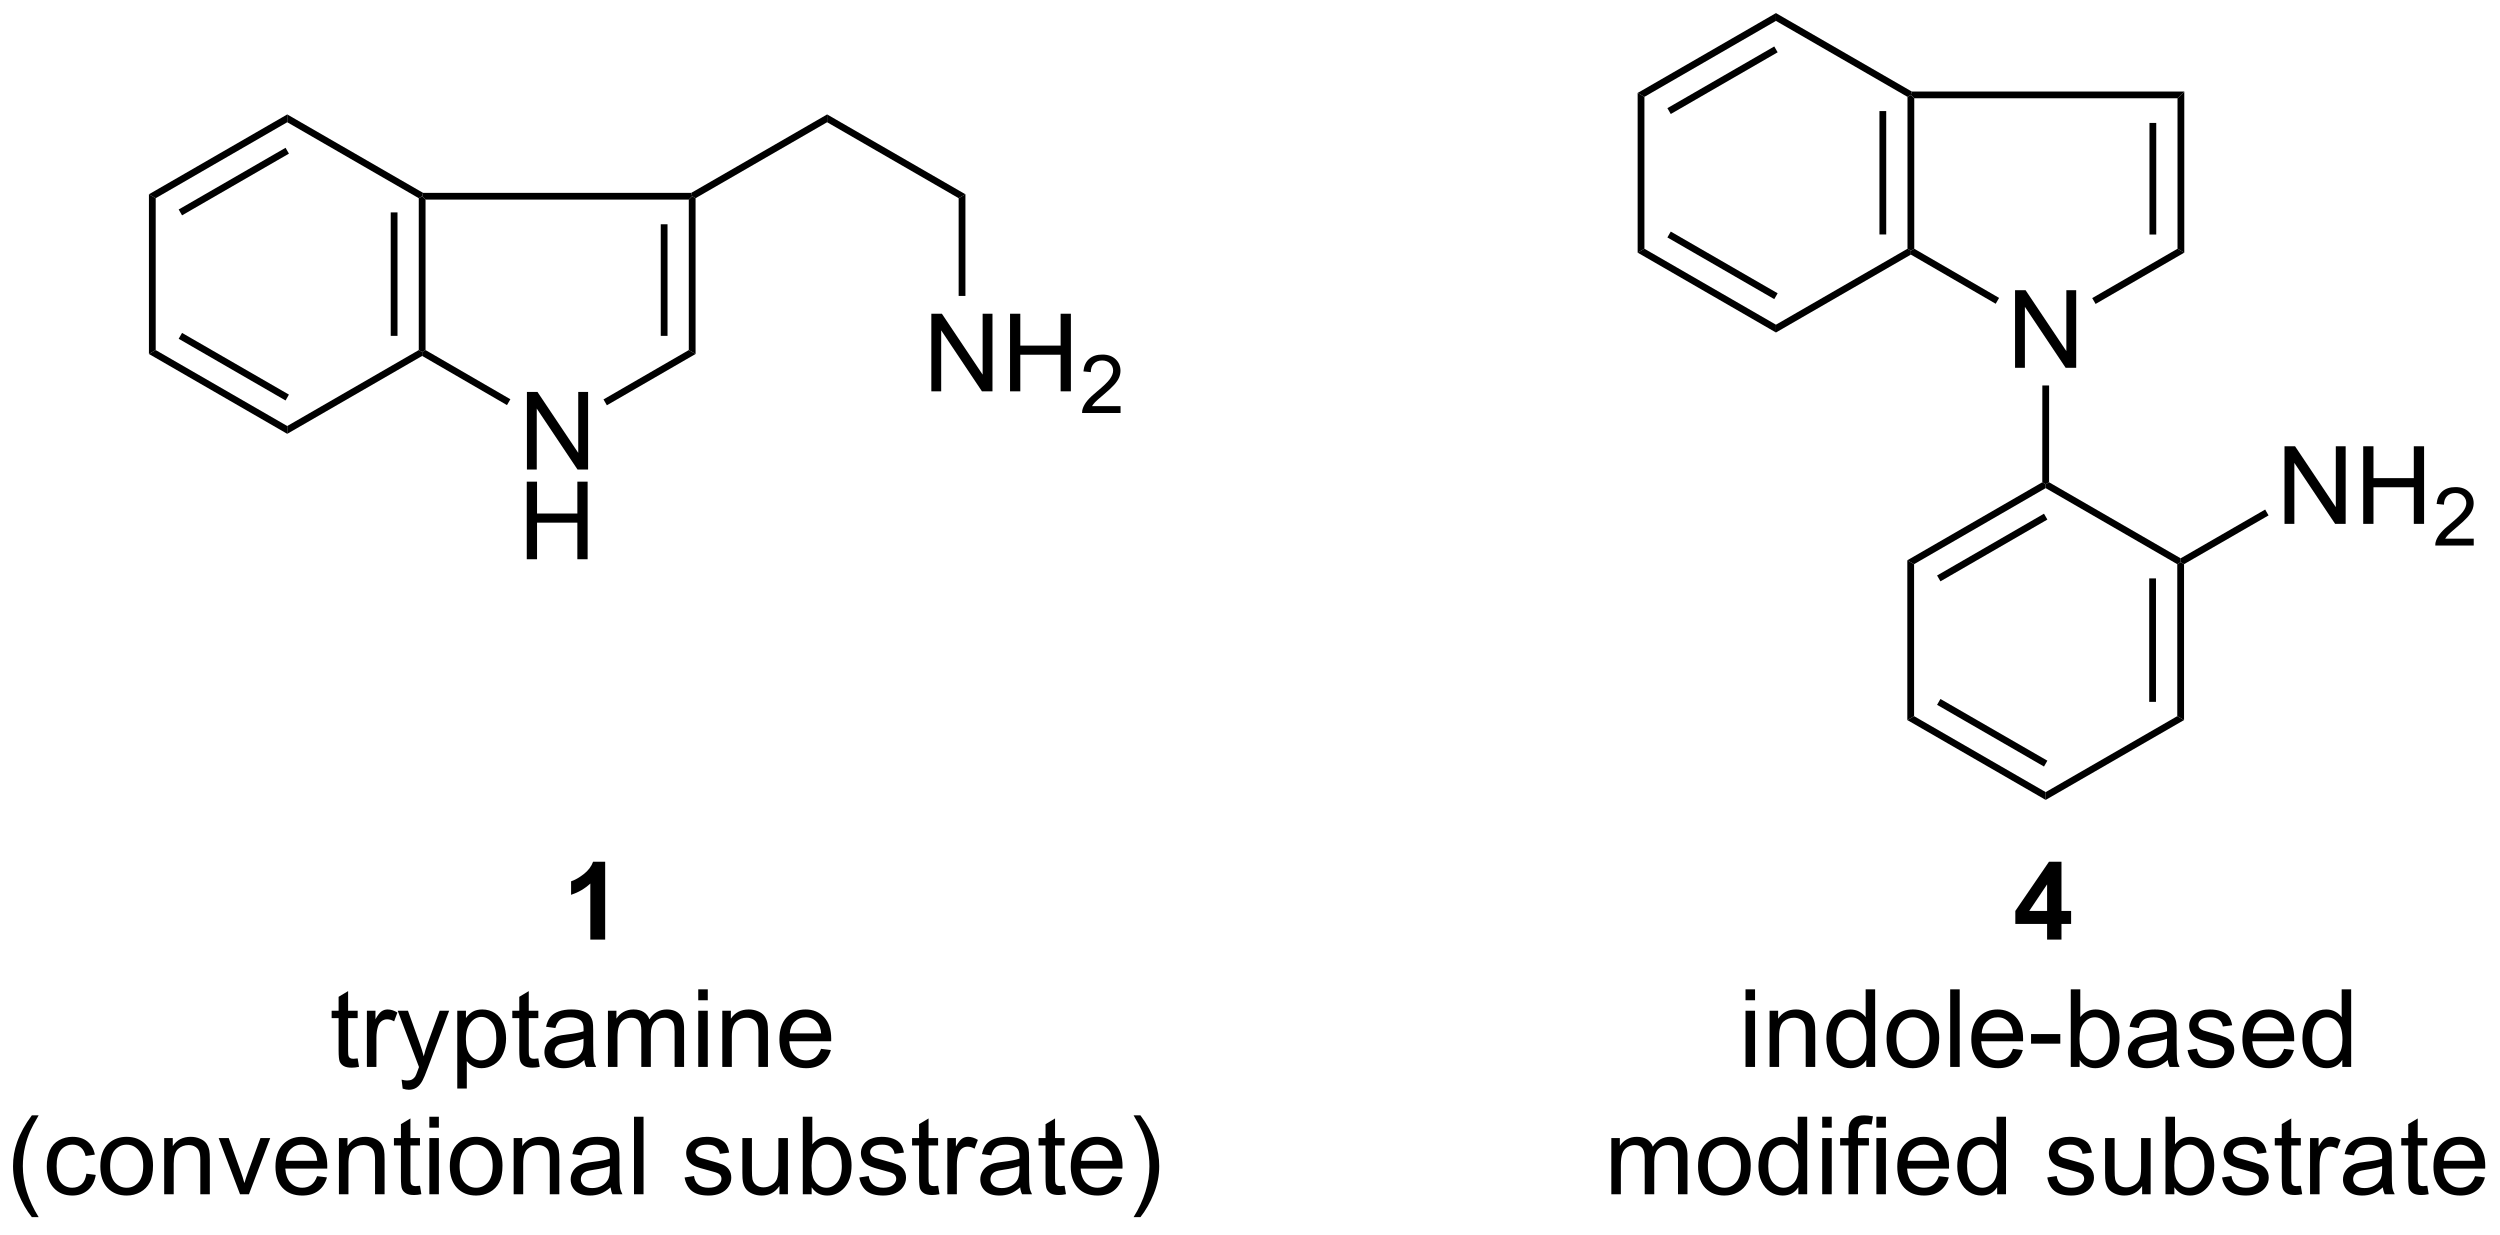 <?xml version="1.0" encoding="UTF-8"?>
<!DOCTYPE svg PUBLIC '-//W3C//DTD SVG 1.0//EN'
          'http://www.w3.org/TR/2001/REC-SVG-20010904/DTD/svg10.dtd'>
<svg stroke-dasharray="none" shape-rendering="auto" xmlns="http://www.w3.org/2000/svg" font-family="'Dialog'" text-rendering="auto" width="253" fill-opacity="1" color-interpolation="auto" color-rendering="auto" preserveAspectRatio="xMidYMid meet" font-size="12px" viewBox="0 0 253 125" fill="black" xmlns:xlink="http://www.w3.org/1999/xlink" stroke="black" image-rendering="auto" stroke-miterlimit="10" stroke-linecap="square" stroke-linejoin="miter" font-style="normal" stroke-width="1" height="125" stroke-dashoffset="0" font-weight="normal" stroke-opacity="1"
><!--Generated by the Batik Graphics2D SVG Generator--><defs id="genericDefs"
  /><g
  ><defs id="defs1"
    ><clipPath clipPathUnits="userSpaceOnUse" id="clipPath1"
      ><path d="M1.218 0.646 L190.923 0.646 L190.923 94.062 L1.218 94.062 L1.218 0.646 Z"
      /></clipPath
      ><clipPath clipPathUnits="userSpaceOnUse" id="clipPath2"
      ><path d="M31.497 16.653 L31.497 107.472 L215.927 107.472 L215.927 16.653 Z"
      /></clipPath
    ></defs
    ><g transform="scale(1.333,1.333) translate(-1.218,-0.646) matrix(1.029,0,0,1.029,-31.179,-16.483)"
    ><path d="M70.36 51.289 L70.36 45.562 L71.138 45.562 L74.146 50.057 L74.146 45.562 L74.873 45.562 L74.873 51.289 L74.094 51.289 L71.086 46.789 L71.086 51.289 L70.36 51.289 Z" stroke="none" clip-path="url(#clipPath2)"
    /></g
    ><g transform="matrix(1.371,0,0,1.371,-43.197,-22.839)"
    ><path d="M70.391 57.939 L70.391 52.212 L71.149 52.212 L71.149 54.564 L74.125 54.564 L74.125 52.212 L74.883 52.212 L74.883 57.939 L74.125 57.939 L74.125 55.238 L71.149 55.238 L71.149 57.939 L70.391 57.939 Z" stroke="none" clip-path="url(#clipPath2)"
    /></g
    ><g transform="matrix(1.371,0,0,1.371,-43.197,-22.839)"
    ><path d="M62.419 31.288 L62.669 31.144 L62.919 31.394 L62.919 42.499 L62.669 42.644 L62.419 42.499 ZM60.349 32.339 L60.349 41.449 L60.849 41.449 L60.849 32.339 Z" stroke="none" clip-path="url(#clipPath2)"
    /></g
    ><g transform="matrix(1.371,0,0,1.371,-43.197,-22.839)"
    ><path d="M62.669 42.932 L62.669 42.644 L62.919 42.499 L69.181 46.129 L68.93 46.561 Z" stroke="none" clip-path="url(#clipPath2)"
    /></g
    ><g transform="matrix(1.371,0,0,1.371,-43.197,-22.839)"
    ><path d="M76.304 46.575 L76.054 46.142 L82.351 42.499 L82.851 42.788 Z" stroke="none" clip-path="url(#clipPath2)"
    /></g
    ><g transform="matrix(1.371,0,0,1.371,-43.197,-22.839)"
    ><path d="M82.851 42.788 L82.351 42.499 L82.351 31.394 L82.601 31.144 L82.851 31.288 ZM80.781 41.45 L80.781 33.214 L80.281 33.214 L80.281 41.45 Z" stroke="none" clip-path="url(#clipPath2)"
    /></g
    ><g transform="matrix(1.371,0,0,1.371,-43.197,-22.839)"
    ><path d="M62.919 31.394 L62.669 31.144 L62.736 30.894 L82.534 30.894 L82.601 31.144 L82.351 31.394 Z" stroke="none" clip-path="url(#clipPath2)"
    /></g
    ><g transform="matrix(1.371,0,0,1.371,-43.197,-22.839)"
    ><path d="M62.736 30.894 L62.669 31.144 L62.419 31.288 L52.71 25.682 L52.71 25.105 Z" stroke="none" clip-path="url(#clipPath2)"
    /></g
    ><g transform="matrix(1.371,0,0,1.371,-43.197,-22.839)"
    ><path d="M52.71 25.105 L52.71 25.682 L43.001 31.288 L42.501 30.999 ZM52.585 27.567 L44.696 32.122 L44.946 32.555 L52.835 28 Z" stroke="none" clip-path="url(#clipPath2)"
    /></g
    ><g transform="matrix(1.371,0,0,1.371,-43.197,-22.839)"
    ><path d="M42.501 30.999 L43.001 31.288 L43.001 42.499 L42.501 42.788 Z" stroke="none" clip-path="url(#clipPath2)"
    /></g
    ><g transform="matrix(1.371,0,0,1.371,-43.197,-22.839)"
    ><path d="M42.501 42.788 L43.001 42.499 L52.71 48.105 L52.71 48.682 ZM44.696 41.665 L52.585 46.22 L52.835 45.787 L44.946 41.232 Z" stroke="none" clip-path="url(#clipPath2)"
    /></g
    ><g transform="matrix(1.371,0,0,1.371,-43.197,-22.839)"
    ><path d="M52.71 48.682 L52.71 48.105 L62.419 42.499 L62.669 42.644 L62.669 42.932 Z" stroke="none" clip-path="url(#clipPath2)"
    /></g
    ><g transform="matrix(1.371,0,0,1.371,-43.197,-22.839)"
    ><path d="M100.254 45.544 L100.254 39.817 L101.033 39.817 L104.041 44.312 L104.041 39.817 L104.767 39.817 L104.767 45.544 L103.989 45.544 L100.981 41.044 L100.981 45.544 L100.254 45.544 ZM106.063 45.544 L106.063 39.817 L106.821 39.817 L106.821 42.169 L109.797 42.169 L109.797 39.817 L110.555 39.817 L110.555 45.544 L109.797 45.544 L109.797 42.843 L106.821 42.843 L106.821 45.544 L106.063 45.544 Z" stroke="none" clip-path="url(#clipPath2)"
    /></g
    ><g transform="matrix(1.371,0,0,1.371,-43.197,-22.839)"
    ><path d="M114.221 46.636 L114.221 47.144 L111.381 47.144 Q111.376 46.952 111.444 46.776 Q111.551 46.487 111.79 46.206 Q112.03 45.925 112.481 45.556 Q113.18 44.981 113.426 44.646 Q113.672 44.31 113.672 44.011 Q113.672 43.698 113.448 43.483 Q113.225 43.267 112.864 43.267 Q112.483 43.267 112.254 43.495 Q112.026 43.724 112.024 44.128 L111.481 44.073 Q111.538 43.466 111.901 43.15 Q112.264 42.831 112.876 42.831 Q113.495 42.831 113.854 43.175 Q114.215 43.517 114.215 44.023 Q114.215 44.28 114.11 44.53 Q114.004 44.778 113.758 45.054 Q113.514 45.329 112.946 45.81 Q112.471 46.208 112.336 46.351 Q112.202 46.493 112.114 46.636 L114.221 46.636 Z" stroke="none" clip-path="url(#clipPath2)"
    /></g
    ><g transform="matrix(1.371,0,0,1.371,-43.197,-22.839)"
    ><path d="M102.77 38.505 L102.27 38.505 L102.27 31.288 L102.77 30.999 Z" stroke="none" clip-path="url(#clipPath2)"
    /></g
    ><g transform="matrix(1.371,0,0,1.371,-43.197,-22.839)"
    ><path d="M102.77 30.999 L102.27 31.288 L92.561 25.682 L92.561 25.105 Z" stroke="none" clip-path="url(#clipPath2)"
    /></g
    ><g transform="matrix(1.371,0,0,1.371,-43.197,-22.839)"
    ><path d="M92.561 25.105 L92.561 25.682 L82.851 31.288 L82.601 31.144 L82.534 30.894 Z" stroke="none" clip-path="url(#clipPath2)"
    /></g
    ><g transform="matrix(1.371,0,0,1.371,-43.197,-22.839)"
    ><path d="M76.178 86.015 L75.082 86.015 L75.082 81.877 Q74.48 82.439 73.662 82.71 L73.662 81.713 Q74.092 81.572 74.595 81.181 Q75.1 80.788 75.287 80.265 L76.178 80.265 L76.178 86.015 Z" stroke="none" clip-path="url(#clipPath2)"
    /></g
    ><g transform="matrix(1.371,0,0,1.371,-43.197,-22.839)"
    ><path d="M57.909 94.784 L58.01 95.407 Q57.713 95.469 57.479 95.469 Q57.096 95.469 56.885 95.35 Q56.674 95.227 56.588 95.029 Q56.502 94.831 56.502 94.199 L56.502 91.813 L55.987 91.813 L55.987 91.266 L56.502 91.266 L56.502 90.238 L57.203 89.816 L57.203 91.266 L57.909 91.266 L57.909 91.813 L57.203 91.813 L57.203 94.238 Q57.203 94.54 57.239 94.626 Q57.276 94.712 57.359 94.764 Q57.445 94.813 57.601 94.813 Q57.718 94.813 57.909 94.784 ZM58.59 95.415 L58.59 91.266 L59.222 91.266 L59.222 91.894 Q59.465 91.454 59.668 91.313 Q59.873 91.172 60.121 91.172 Q60.475 91.172 60.842 91.399 L60.6 92.05 Q60.342 91.899 60.084 91.899 Q59.855 91.899 59.67 92.037 Q59.488 92.175 59.41 92.422 Q59.293 92.797 59.293 93.243 L59.293 95.415 L58.59 95.415 ZM61.23 97.014 L61.152 96.352 Q61.381 96.415 61.553 96.415 Q61.788 96.415 61.928 96.337 Q62.069 96.258 62.16 96.118 Q62.225 96.014 62.373 95.594 Q62.394 95.537 62.436 95.422 L60.863 91.266 L61.621 91.266 L62.483 93.667 Q62.652 94.126 62.785 94.628 Q62.905 94.144 63.074 93.683 L63.959 91.266 L64.662 91.266 L63.084 95.485 Q62.832 96.17 62.691 96.428 Q62.504 96.774 62.261 96.936 Q62.019 97.1 61.683 97.1 Q61.48 97.1 61.23 97.014 ZM65.261 97.006 L65.261 91.266 L65.902 91.266 L65.902 91.805 Q66.129 91.488 66.412 91.331 Q66.699 91.172 67.105 91.172 Q67.636 91.172 68.043 91.446 Q68.449 91.719 68.655 92.217 Q68.863 92.714 68.863 93.308 Q68.863 93.946 68.634 94.456 Q68.405 94.964 67.97 95.238 Q67.535 95.508 67.053 95.508 Q66.702 95.508 66.423 95.36 Q66.144 95.212 65.965 94.985 L65.965 97.006 L65.261 97.006 ZM65.897 93.363 Q65.897 94.165 66.22 94.547 Q66.545 94.93 67.006 94.93 Q67.475 94.93 67.808 94.534 Q68.144 94.136 68.144 93.305 Q68.144 92.511 67.816 92.118 Q67.491 91.722 67.037 91.722 Q66.59 91.722 66.243 92.144 Q65.897 92.563 65.897 93.363 ZM71.245 94.784 L71.346 95.407 Q71.049 95.469 70.815 95.469 Q70.432 95.469 70.221 95.35 Q70.01 95.227 69.924 95.029 Q69.838 94.831 69.838 94.199 L69.838 91.813 L69.323 91.813 L69.323 91.266 L69.838 91.266 L69.838 90.238 L70.539 89.816 L70.539 91.266 L71.245 91.266 L71.245 91.813 L70.539 91.813 L70.539 94.238 Q70.539 94.54 70.575 94.626 Q70.612 94.712 70.695 94.764 Q70.781 94.813 70.937 94.813 Q71.054 94.813 71.245 94.784 ZM74.639 94.902 Q74.248 95.235 73.886 95.373 Q73.527 95.508 73.113 95.508 Q72.428 95.508 72.061 95.175 Q71.694 94.839 71.694 94.321 Q71.694 94.016 71.832 93.764 Q71.972 93.511 72.196 93.36 Q72.42 93.206 72.702 93.128 Q72.91 93.074 73.327 93.024 Q74.178 92.922 74.582 92.782 Q74.584 92.636 74.584 92.597 Q74.584 92.167 74.386 91.993 Q74.116 91.753 73.584 91.753 Q73.09 91.753 72.853 91.928 Q72.616 92.102 72.504 92.542 L71.816 92.449 Q71.91 92.008 72.123 91.738 Q72.34 91.464 72.746 91.318 Q73.152 91.172 73.686 91.172 Q74.217 91.172 74.548 91.297 Q74.881 91.422 75.037 91.613 Q75.194 91.8 75.256 92.089 Q75.293 92.269 75.293 92.738 L75.293 93.675 Q75.293 94.657 75.337 94.917 Q75.381 95.175 75.514 95.415 L74.78 95.415 Q74.67 95.196 74.639 94.902 ZM74.582 93.331 Q74.199 93.488 73.433 93.597 Q72.998 93.659 72.819 93.738 Q72.639 93.816 72.54 93.967 Q72.444 94.118 72.444 94.3 Q72.444 94.581 72.657 94.769 Q72.871 94.956 73.28 94.956 Q73.686 94.956 74.001 94.779 Q74.319 94.602 74.467 94.292 Q74.582 94.055 74.582 93.589 L74.582 93.331 ZM76.383 95.415 L76.383 91.266 L77.01 91.266 L77.01 91.847 Q77.206 91.542 77.528 91.357 Q77.854 91.172 78.268 91.172 Q78.729 91.172 79.023 91.365 Q79.32 91.555 79.44 91.899 Q79.932 91.172 80.721 91.172 Q81.338 91.172 81.669 91.514 Q82.002 91.855 82.002 92.566 L82.002 95.415 L81.304 95.415 L81.304 92.8 Q81.304 92.378 81.234 92.193 Q81.166 92.008 80.987 91.897 Q80.807 91.782 80.565 91.782 Q80.127 91.782 79.838 92.074 Q79.549 92.363 79.549 93.003 L79.549 95.415 L78.846 95.415 L78.846 92.719 Q78.846 92.251 78.674 92.016 Q78.502 91.782 78.112 91.782 Q77.815 91.782 77.562 91.938 Q77.312 92.094 77.198 92.397 Q77.086 92.696 77.086 93.261 L77.086 95.415 L76.383 95.415 ZM83.049 90.495 L83.049 89.688 L83.752 89.688 L83.752 90.495 L83.049 90.495 ZM83.049 95.415 L83.049 91.266 L83.752 91.266 L83.752 95.415 L83.049 95.415 ZM84.824 95.415 L84.824 91.266 L85.457 91.266 L85.457 91.855 Q85.912 91.172 86.777 91.172 Q87.152 91.172 87.465 91.308 Q87.78 91.441 87.936 91.659 Q88.092 91.878 88.155 92.18 Q88.194 92.376 88.194 92.863 L88.194 95.415 L87.491 95.415 L87.491 92.891 Q87.491 92.462 87.407 92.248 Q87.327 92.034 87.118 91.909 Q86.91 91.782 86.629 91.782 Q86.178 91.782 85.853 92.068 Q85.527 92.352 85.527 93.149 L85.527 95.415 L84.824 95.415 ZM92.112 94.079 L92.838 94.167 Q92.666 94.805 92.2 95.157 Q91.737 95.508 91.015 95.508 Q90.104 95.508 89.57 94.949 Q89.039 94.386 89.039 93.376 Q89.039 92.329 89.578 91.751 Q90.117 91.172 90.976 91.172 Q91.807 91.172 92.333 91.74 Q92.862 92.305 92.862 93.331 Q92.862 93.394 92.859 93.519 L89.765 93.519 Q89.804 94.204 90.151 94.568 Q90.5 94.93 91.018 94.93 Q91.406 94.93 91.679 94.727 Q91.953 94.524 92.112 94.079 ZM89.804 92.941 L92.12 92.941 Q92.073 92.417 91.854 92.157 Q91.518 91.751 90.984 91.751 Q90.5 91.751 90.169 92.076 Q89.838 92.399 89.804 92.941 Z" stroke="none" clip-path="url(#clipPath2)"
    /></g
    ><g transform="matrix(1.371,0,0,1.371,-43.197,-22.839)"
    ><path d="M33.857 106.5 Q33.274 105.765 32.87 104.781 Q32.469 103.794 32.469 102.739 Q32.469 101.809 32.771 100.958 Q33.123 99.971 33.857 98.989 L34.36 98.989 Q33.888 99.802 33.735 100.151 Q33.498 100.69 33.36 101.276 Q33.193 102.005 33.193 102.744 Q33.193 104.622 34.36 106.5 L33.857 106.5 ZM37.883 103.294 L38.576 103.385 Q38.461 104.099 37.995 104.505 Q37.529 104.908 36.849 104.908 Q35.998 104.908 35.48 104.351 Q34.961 103.794 34.961 102.755 Q34.961 102.083 35.183 101.58 Q35.407 101.075 35.862 100.825 Q36.318 100.573 36.852 100.573 Q37.529 100.573 37.959 100.914 Q38.388 101.255 38.508 101.885 L37.826 101.989 Q37.727 101.573 37.48 101.362 Q37.232 101.151 36.881 101.151 Q36.349 101.151 36.016 101.531 Q35.685 101.911 35.685 102.737 Q35.685 103.573 36.006 103.953 Q36.326 104.33 36.842 104.33 Q37.256 104.33 37.532 104.078 Q37.81 103.823 37.883 103.294 ZM38.914 102.739 Q38.914 101.588 39.555 101.033 Q40.092 100.573 40.86 100.573 Q41.717 100.573 42.258 101.132 Q42.803 101.692 42.803 102.682 Q42.803 103.481 42.56 103.942 Q42.321 104.401 41.862 104.656 Q41.404 104.908 40.86 104.908 Q39.99 104.908 39.451 104.351 Q38.914 103.791 38.914 102.739 ZM39.638 102.739 Q39.638 103.536 39.985 103.934 Q40.334 104.33 40.86 104.33 Q41.383 104.33 41.73 103.932 Q42.079 103.533 42.079 102.716 Q42.079 101.948 41.73 101.552 Q41.381 101.153 40.86 101.153 Q40.334 101.153 39.985 101.549 Q39.638 101.942 39.638 102.739 ZM43.627 104.815 L43.627 100.666 L44.26 100.666 L44.26 101.255 Q44.715 100.573 45.58 100.573 Q45.955 100.573 46.267 100.708 Q46.583 100.841 46.739 101.059 Q46.895 101.278 46.958 101.58 Q46.996 101.776 46.996 102.263 L46.996 104.815 L46.293 104.815 L46.293 102.291 Q46.293 101.862 46.21 101.648 Q46.129 101.434 45.921 101.309 Q45.713 101.182 45.431 101.182 Q44.981 101.182 44.655 101.468 Q44.33 101.752 44.33 102.549 L44.33 104.815 L43.627 104.815 ZM49.227 104.815 L47.649 100.666 L48.391 100.666 L49.282 103.151 Q49.428 103.552 49.547 103.987 Q49.641 103.658 49.81 103.198 L50.732 100.666 L51.454 100.666 L49.883 104.815 L49.227 104.815 ZM54.914 103.479 L55.641 103.567 Q55.469 104.205 55.003 104.557 Q54.539 104.908 53.818 104.908 Q52.907 104.908 52.373 104.349 Q51.842 103.786 51.842 102.776 Q51.842 101.729 52.381 101.151 Q52.92 100.573 53.779 100.573 Q54.61 100.573 55.136 101.14 Q55.664 101.705 55.664 102.731 Q55.664 102.794 55.662 102.919 L52.568 102.919 Q52.607 103.604 52.954 103.968 Q53.303 104.33 53.821 104.33 Q54.209 104.33 54.482 104.127 Q54.756 103.924 54.914 103.479 ZM52.607 102.341 L54.922 102.341 Q54.875 101.817 54.657 101.557 Q54.321 101.151 53.787 101.151 Q53.303 101.151 52.972 101.476 Q52.641 101.799 52.607 102.341 ZM56.525 104.815 L56.525 100.666 L57.158 100.666 L57.158 101.255 Q57.614 100.573 58.478 100.573 Q58.853 100.573 59.166 100.708 Q59.481 100.841 59.637 101.059 Q59.793 101.278 59.856 101.58 Q59.895 101.776 59.895 102.263 L59.895 104.815 L59.192 104.815 L59.192 102.291 Q59.192 101.862 59.108 101.648 Q59.028 101.434 58.819 101.309 Q58.611 101.182 58.33 101.182 Q57.879 101.182 57.554 101.468 Q57.228 101.752 57.228 102.549 L57.228 104.815 L56.525 104.815 ZM62.508 104.184 L62.61 104.807 Q62.313 104.869 62.079 104.869 Q61.696 104.869 61.485 104.75 Q61.274 104.627 61.188 104.429 Q61.102 104.231 61.102 103.599 L61.102 101.213 L60.586 101.213 L60.586 100.666 L61.102 100.666 L61.102 99.638 L61.803 99.216 L61.803 100.666 L62.508 100.666 L62.508 101.213 L61.803 101.213 L61.803 103.638 Q61.803 103.94 61.839 104.026 Q61.875 104.112 61.959 104.164 Q62.045 104.213 62.201 104.213 Q62.318 104.213 62.508 104.184 ZM63.2 99.895 L63.2 99.088 L63.903 99.088 L63.903 99.895 L63.2 99.895 ZM63.2 104.815 L63.2 100.666 L63.903 100.666 L63.903 104.815 L63.2 104.815 ZM64.711 102.739 Q64.711 101.588 65.352 101.033 Q65.888 100.573 66.657 100.573 Q67.513 100.573 68.055 101.132 Q68.599 101.692 68.599 102.682 Q68.599 103.481 68.357 103.942 Q68.118 104.401 67.659 104.656 Q67.201 104.908 66.657 104.908 Q65.787 104.908 65.248 104.351 Q64.711 103.791 64.711 102.739 ZM65.435 102.739 Q65.435 103.536 65.782 103.934 Q66.131 104.33 66.657 104.33 Q67.18 104.33 67.526 103.932 Q67.875 103.533 67.875 102.716 Q67.875 101.948 67.526 101.552 Q67.177 101.153 66.657 101.153 Q66.131 101.153 65.782 101.549 Q65.435 101.942 65.435 102.739 ZM69.424 104.815 L69.424 100.666 L70.056 100.666 L70.056 101.255 Q70.512 100.573 71.377 100.573 Q71.752 100.573 72.064 100.708 Q72.379 100.841 72.536 101.059 Q72.692 101.278 72.754 101.58 Q72.793 101.776 72.793 102.263 L72.793 104.815 L72.09 104.815 L72.09 102.291 Q72.09 101.862 72.007 101.648 Q71.926 101.434 71.718 101.309 Q71.51 101.182 71.228 101.182 Q70.778 101.182 70.452 101.468 Q70.127 101.752 70.127 102.549 L70.127 104.815 L69.424 104.815 ZM76.579 104.302 Q76.188 104.635 75.826 104.773 Q75.467 104.908 75.052 104.908 Q74.368 104.908 74 104.575 Q73.633 104.239 73.633 103.721 Q73.633 103.416 73.771 103.164 Q73.912 102.911 74.136 102.76 Q74.36 102.606 74.641 102.528 Q74.849 102.474 75.266 102.424 Q76.118 102.323 76.521 102.182 Q76.524 102.036 76.524 101.997 Q76.524 101.567 76.326 101.393 Q76.055 101.153 75.524 101.153 Q75.029 101.153 74.792 101.328 Q74.555 101.502 74.443 101.942 L73.756 101.849 Q73.849 101.408 74.063 101.138 Q74.279 100.864 74.685 100.718 Q75.092 100.573 75.625 100.573 Q76.157 100.573 76.487 100.698 Q76.821 100.823 76.977 101.013 Q77.133 101.2 77.196 101.489 Q77.232 101.669 77.232 102.138 L77.232 103.075 Q77.232 104.057 77.276 104.317 Q77.321 104.575 77.454 104.815 L76.719 104.815 Q76.61 104.596 76.579 104.302 ZM76.521 102.731 Q76.138 102.888 75.373 102.997 Q74.938 103.059 74.758 103.138 Q74.579 103.216 74.48 103.367 Q74.383 103.518 74.383 103.7 Q74.383 103.981 74.597 104.169 Q74.81 104.356 75.219 104.356 Q75.625 104.356 75.941 104.179 Q76.258 104.002 76.407 103.692 Q76.521 103.455 76.521 102.989 L76.521 102.731 ZM78.306 104.815 L78.306 99.088 L79.01 99.088 L79.01 104.815 L78.306 104.815 ZM82.041 103.575 L82.736 103.466 Q82.793 103.885 83.062 104.109 Q83.33 104.33 83.809 104.33 Q84.293 104.33 84.528 104.132 Q84.762 103.934 84.762 103.669 Q84.762 103.432 84.556 103.294 Q84.411 103.2 83.838 103.057 Q83.064 102.862 82.765 102.718 Q82.465 102.575 82.312 102.325 Q82.158 102.073 82.158 101.768 Q82.158 101.489 82.283 101.255 Q82.411 101.018 82.629 100.862 Q82.793 100.739 83.077 100.656 Q83.361 100.573 83.684 100.573 Q84.174 100.573 84.541 100.713 Q84.911 100.854 85.085 101.093 Q85.262 101.333 85.33 101.737 L84.642 101.83 Q84.596 101.51 84.369 101.33 Q84.145 101.151 83.736 101.151 Q83.252 101.151 83.043 101.312 Q82.838 101.471 82.838 101.684 Q82.838 101.823 82.924 101.932 Q83.01 102.044 83.192 102.119 Q83.299 102.158 83.814 102.299 Q84.559 102.497 84.853 102.625 Q85.15 102.752 85.317 102.994 Q85.486 103.237 85.486 103.596 Q85.486 103.948 85.28 104.257 Q85.075 104.567 84.687 104.739 Q84.301 104.908 83.814 104.908 Q83.004 104.908 82.58 104.573 Q82.158 104.237 82.041 103.575 ZM89.041 104.815 L89.041 104.205 Q88.556 104.908 87.723 104.908 Q87.356 104.908 87.038 104.768 Q86.721 104.627 86.564 104.414 Q86.411 104.2 86.348 103.893 Q86.306 103.684 86.306 103.237 L86.306 100.666 L87.01 100.666 L87.01 102.966 Q87.01 103.518 87.051 103.708 Q87.119 103.987 87.332 104.145 Q87.549 104.302 87.864 104.302 Q88.181 104.302 88.457 104.14 Q88.736 103.979 88.851 103.7 Q88.965 103.419 88.965 102.888 L88.965 100.666 L89.668 100.666 L89.668 104.815 L89.041 104.815 ZM91.42 104.815 L90.766 104.815 L90.766 99.088 L91.469 99.088 L91.469 101.13 Q91.915 100.573 92.607 100.573 Q92.99 100.573 93.331 100.726 Q93.672 100.88 93.894 101.161 Q94.115 101.44 94.24 101.835 Q94.365 102.229 94.365 102.677 Q94.365 103.744 93.836 104.328 Q93.31 104.908 92.571 104.908 Q91.836 104.908 91.42 104.294 L91.42 104.815 ZM91.412 102.708 Q91.412 103.455 91.615 103.786 Q91.946 104.33 92.513 104.33 Q92.974 104.33 93.31 103.929 Q93.646 103.528 93.646 102.737 Q93.646 101.924 93.323 101.539 Q93 101.151 92.545 101.151 Q92.084 101.151 91.748 101.552 Q91.412 101.95 91.412 102.708 ZM94.939 103.575 L95.635 103.466 Q95.692 103.885 95.96 104.109 Q96.228 104.33 96.707 104.33 Q97.192 104.33 97.426 104.132 Q97.661 103.934 97.661 103.669 Q97.661 103.432 97.455 103.294 Q97.309 103.2 96.736 103.057 Q95.963 102.862 95.663 102.718 Q95.364 102.575 95.21 102.325 Q95.056 102.073 95.056 101.768 Q95.056 101.489 95.181 101.255 Q95.309 101.018 95.528 100.862 Q95.692 100.739 95.976 100.656 Q96.26 100.573 96.582 100.573 Q97.072 100.573 97.439 100.713 Q97.809 100.854 97.984 101.093 Q98.161 101.333 98.228 101.737 L97.541 101.83 Q97.494 101.51 97.267 101.33 Q97.043 101.151 96.635 101.151 Q96.15 101.151 95.942 101.312 Q95.736 101.471 95.736 101.684 Q95.736 101.823 95.822 101.932 Q95.908 102.044 96.09 102.119 Q96.197 102.158 96.713 102.299 Q97.457 102.497 97.752 102.625 Q98.049 102.752 98.215 102.994 Q98.385 103.237 98.385 103.596 Q98.385 103.948 98.179 104.257 Q97.973 104.567 97.585 104.739 Q97.2 104.908 96.713 104.908 Q95.903 104.908 95.478 104.573 Q95.056 104.237 94.939 103.575 ZM100.754 104.184 L100.856 104.807 Q100.559 104.869 100.325 104.869 Q99.942 104.869 99.731 104.75 Q99.52 104.627 99.434 104.429 Q99.348 104.231 99.348 103.599 L99.348 101.213 L98.832 101.213 L98.832 100.666 L99.348 100.666 L99.348 99.638 L100.049 99.216 L100.049 100.666 L100.754 100.666 L100.754 101.213 L100.049 101.213 L100.049 103.638 Q100.049 103.94 100.085 104.026 Q100.121 104.112 100.205 104.164 Q100.291 104.213 100.447 104.213 Q100.564 104.213 100.754 104.184 ZM101.435 104.815 L101.435 100.666 L102.068 100.666 L102.068 101.294 Q102.31 100.854 102.513 100.713 Q102.719 100.573 102.967 100.573 Q103.321 100.573 103.688 100.799 L103.446 101.45 Q103.188 101.299 102.93 101.299 Q102.701 101.299 102.516 101.437 Q102.334 101.575 102.256 101.823 Q102.138 102.198 102.138 102.643 L102.138 104.815 L101.435 104.815 ZM106.813 104.302 Q106.422 104.635 106.06 104.773 Q105.701 104.908 105.287 104.908 Q104.602 104.908 104.235 104.575 Q103.868 104.239 103.868 103.721 Q103.868 103.416 104.006 103.164 Q104.146 102.911 104.37 102.76 Q104.594 102.606 104.875 102.528 Q105.084 102.474 105.5 102.424 Q106.352 102.323 106.756 102.182 Q106.758 102.036 106.758 101.997 Q106.758 101.567 106.56 101.393 Q106.29 101.153 105.758 101.153 Q105.263 101.153 105.026 101.328 Q104.79 101.502 104.677 101.942 L103.99 101.849 Q104.084 101.408 104.297 101.138 Q104.513 100.864 104.92 100.718 Q105.326 100.573 105.86 100.573 Q106.391 100.573 106.722 100.698 Q107.055 100.823 107.211 101.013 Q107.368 101.2 107.43 101.489 Q107.467 101.669 107.467 102.138 L107.467 103.075 Q107.467 104.057 107.511 104.317 Q107.555 104.575 107.688 104.815 L106.954 104.815 Q106.844 104.596 106.813 104.302 ZM106.756 102.731 Q106.373 102.888 105.607 102.997 Q105.172 103.059 104.993 103.138 Q104.813 103.216 104.714 103.367 Q104.618 103.518 104.618 103.7 Q104.618 103.981 104.831 104.169 Q105.045 104.356 105.454 104.356 Q105.86 104.356 106.175 104.179 Q106.493 104.002 106.641 103.692 Q106.756 103.455 106.756 102.989 L106.756 102.731 ZM110.09 104.184 L110.192 104.807 Q109.895 104.869 109.661 104.869 Q109.278 104.869 109.067 104.75 Q108.856 104.627 108.77 104.429 Q108.684 104.231 108.684 103.599 L108.684 101.213 L108.168 101.213 L108.168 100.666 L108.684 100.666 L108.684 99.638 L109.385 99.216 L109.385 100.666 L110.09 100.666 L110.09 101.213 L109.385 101.213 L109.385 103.638 Q109.385 103.94 109.421 104.026 Q109.457 104.112 109.541 104.164 Q109.627 104.213 109.783 104.213 Q109.9 104.213 110.09 104.184 ZM113.618 103.479 L114.344 103.567 Q114.172 104.205 113.706 104.557 Q113.243 104.908 112.521 104.908 Q111.61 104.908 111.076 104.349 Q110.545 103.786 110.545 102.776 Q110.545 101.729 111.084 101.151 Q111.623 100.573 112.482 100.573 Q113.313 100.573 113.839 101.14 Q114.368 101.705 114.368 102.731 Q114.368 102.794 114.365 102.919 L111.271 102.919 Q111.31 103.604 111.657 103.968 Q112.006 104.33 112.524 104.33 Q112.912 104.33 113.185 104.127 Q113.459 103.924 113.618 103.479 ZM111.31 102.341 L113.625 102.341 Q113.579 101.817 113.36 101.557 Q113.024 101.151 112.49 101.151 Q112.006 101.151 111.675 101.476 Q111.344 101.799 111.31 102.341 ZM115.689 106.5 L115.184 106.5 Q116.353 104.622 116.353 102.744 Q116.353 102.01 116.184 101.286 Q116.051 100.7 115.814 100.161 Q115.661 99.809 115.184 98.989 L115.689 98.989 Q116.424 99.971 116.775 100.958 Q117.075 101.809 117.075 102.739 Q117.075 103.794 116.671 104.781 Q116.267 105.765 115.689 106.5 Z" stroke="none" clip-path="url(#clipPath2)"
    /></g
    ><g transform="matrix(1.371,0,0,1.371,-43.197,-22.839)"
    ><path d="M180.248 43.809 L180.248 38.082 L181.027 38.082 L184.035 42.577 L184.035 38.082 L184.761 38.082 L184.761 43.809 L183.983 43.809 L180.975 39.309 L180.975 43.809 L180.248 43.809 Z" stroke="none" clip-path="url(#clipPath2)"
    /></g
    ><g transform="matrix(1.371,0,0,1.371,-43.197,-22.839)"
    ><path d="M172.308 23.808 L172.558 23.664 L172.808 23.914 L172.808 35.02 L172.558 35.164 L172.308 35.019 ZM170.238 24.859 L170.238 33.968 L170.738 33.968 L170.738 24.859 Z" stroke="none" clip-path="url(#clipPath2)"
    /></g
    ><g transform="matrix(1.371,0,0,1.371,-43.197,-22.839)"
    ><path d="M172.558 35.453 L172.558 35.164 L172.808 35.02 L179.07 38.649 L178.819 39.081 Z" stroke="none" clip-path="url(#clipPath2)"
    /></g
    ><g transform="matrix(1.371,0,0,1.371,-43.197,-22.839)"
    ><path d="M186.193 39.095 L185.943 38.662 L192.24 35.019 L192.74 35.308 Z" stroke="none" clip-path="url(#clipPath2)"
    /></g
    ><g transform="matrix(1.371,0,0,1.371,-43.197,-22.839)"
    ><path d="M192.74 35.308 L192.24 35.019 L192.24 23.914 L192.74 23.414 ZM190.67 33.97 L190.67 25.734 L190.17 25.734 L190.17 33.97 Z" stroke="none" clip-path="url(#clipPath2)"
    /></g
    ><g transform="matrix(1.371,0,0,1.371,-43.197,-22.839)"
    ><path d="M172.808 23.914 L172.558 23.664 L172.625 23.414 L192.74 23.414 L192.24 23.914 Z" stroke="none" clip-path="url(#clipPath2)"
    /></g
    ><g transform="matrix(1.371,0,0,1.371,-43.197,-22.839)"
    ><path d="M172.625 23.414 L172.558 23.664 L172.308 23.808 L162.599 18.202 L162.599 17.625 Z" stroke="none" clip-path="url(#clipPath2)"
    /></g
    ><g transform="matrix(1.371,0,0,1.371,-43.197,-22.839)"
    ><path d="M162.599 17.625 L162.599 18.202 L152.89 23.808 L152.39 23.519 ZM162.474 20.087 L154.585 24.642 L154.835 25.075 L162.724 20.52 Z" stroke="none" clip-path="url(#clipPath2)"
    /></g
    ><g transform="matrix(1.371,0,0,1.371,-43.197,-22.839)"
    ><path d="M152.39 23.519 L152.89 23.808 L152.89 35.019 L152.39 35.308 Z" stroke="none" clip-path="url(#clipPath2)"
    /></g
    ><g transform="matrix(1.371,0,0,1.371,-43.197,-22.839)"
    ><path d="M152.39 35.308 L152.89 35.019 L162.599 40.625 L162.599 41.202 ZM154.585 34.185 L162.474 38.74 L162.724 38.307 L154.835 33.752 Z" stroke="none" clip-path="url(#clipPath2)"
    /></g
    ><g transform="matrix(1.371,0,0,1.371,-43.197,-22.839)"
    ><path d="M162.599 41.202 L162.599 40.625 L172.308 35.019 L172.558 35.164 L172.558 35.453 Z" stroke="none" clip-path="url(#clipPath2)"
    /></g
    ><g transform="matrix(1.371,0,0,1.371,-43.197,-22.839)"
    ><path d="M182.262 45.113 L182.762 45.113 L182.759 52.257 L182.509 52.401 L182.259 52.257 Z" stroke="none" clip-path="url(#clipPath2)"
    /></g
    ><g transform="matrix(1.371,0,0,1.371,-43.197,-22.839)"
    ><path d="M182.259 52.257 L182.509 52.401 L182.509 52.69 L172.795 58.303 L172.295 58.014 ZM182.384 54.577 L174.492 59.137 L174.742 59.57 L182.634 55.01 Z" stroke="none" clip-path="url(#clipPath2)"
    /></g
    ><g transform="matrix(1.371,0,0,1.371,-43.197,-22.839)"
    ><path d="M172.295 58.014 L172.795 58.303 L172.795 69.521 L172.295 69.81 Z" stroke="none" clip-path="url(#clipPath2)"
    /></g
    ><g transform="matrix(1.371,0,0,1.371,-43.197,-22.839)"
    ><path d="M172.295 69.81 L172.795 69.521 L182.509 75.127 L182.509 75.704 ZM174.491 68.686 L182.384 73.241 L182.634 72.808 L174.741 68.253 Z" stroke="none" clip-path="url(#clipPath2)"
    /></g
    ><g transform="matrix(1.371,0,0,1.371,-43.197,-22.839)"
    ><path d="M182.509 75.704 L182.509 75.127 L192.222 69.521 L192.722 69.81 Z" stroke="none" clip-path="url(#clipPath2)"
    /></g
    ><g transform="matrix(1.371,0,0,1.371,-43.197,-22.839)"
    ><path d="M192.722 69.81 L192.222 69.521 L192.222 58.303 L192.472 58.158 L192.722 58.303 ZM190.651 68.469 L190.651 59.354 L190.151 59.354 L190.151 68.469 Z" stroke="none" clip-path="url(#clipPath2)"
    /></g
    ><g transform="matrix(1.371,0,0,1.371,-43.197,-22.839)"
    ><path d="M192.472 57.87 L192.472 58.158 L192.222 58.303 L182.509 52.69 L182.509 52.401 L182.759 52.257 Z" stroke="none" clip-path="url(#clipPath2)"
    /></g
    ><g transform="matrix(1.371,0,0,1.371,-43.197,-22.839)"
    ><path d="M200.139 55.326 L200.139 49.6 L200.917 49.6 L203.925 54.094 L203.925 49.6 L204.652 49.6 L204.652 55.326 L203.873 55.326 L200.865 50.826 L200.865 55.326 L200.139 55.326 ZM205.947 55.326 L205.947 49.6 L206.705 49.6 L206.705 51.951 L209.682 51.951 L209.682 49.6 L210.44 49.6 L210.44 55.326 L209.682 55.326 L209.682 52.626 L206.705 52.626 L206.705 55.326 L205.947 55.326 Z" stroke="none" clip-path="url(#clipPath2)"
    /></g
    ><g transform="matrix(1.371,0,0,1.371,-43.197,-22.839)"
    ><path d="M214.106 56.419 L214.106 56.926 L211.266 56.926 Q211.26 56.735 211.328 56.559 Q211.436 56.27 211.674 55.989 Q211.914 55.708 212.365 55.338 Q213.065 54.764 213.311 54.428 Q213.557 54.092 213.557 53.794 Q213.557 53.481 213.332 53.266 Q213.109 53.049 212.748 53.049 Q212.367 53.049 212.139 53.278 Q211.91 53.506 211.908 53.911 L211.365 53.856 Q211.422 53.249 211.785 52.932 Q212.149 52.614 212.76 52.614 Q213.379 52.614 213.738 52.958 Q214.1 53.299 214.1 53.805 Q214.1 54.063 213.994 54.313 Q213.889 54.561 213.643 54.837 Q213.399 55.112 212.83 55.592 Q212.356 55.991 212.221 56.133 Q212.086 56.276 211.998 56.419 L214.106 56.419 Z" stroke="none" clip-path="url(#clipPath2)"
    /></g
    ><g transform="matrix(1.371,0,0,1.371,-43.197,-22.839)"
    ><path d="M192.722 58.303 L192.472 58.158 L192.472 57.87 L198.71 54.27 L198.96 54.703 Z" stroke="none" clip-path="url(#clipPath2)"
    /></g
    ><g transform="matrix(1.371,0,0,1.371,-43.197,-22.839)"
    ><path d="M182.613 86.015 L182.613 84.861 L180.269 84.861 L180.269 83.9 L182.754 80.265 L183.675 80.265 L183.675 83.897 L184.386 83.897 L184.386 84.861 L183.675 84.861 L183.675 86.015 L182.613 86.015 ZM182.613 83.897 L182.613 81.939 L181.298 83.897 L182.613 83.897 Z" stroke="none" clip-path="url(#clipPath2)"
    /></g
    ><g transform="matrix(1.371,0,0,1.371,-43.197,-22.839)"
    ><path d="M160.353 90.495 L160.353 89.688 L161.056 89.688 L161.056 90.495 L160.353 90.495 ZM160.353 95.415 L160.353 91.266 L161.056 91.266 L161.056 95.415 L160.353 95.415 ZM162.128 95.415 L162.128 91.266 L162.761 91.266 L162.761 91.855 Q163.216 91.172 164.081 91.172 Q164.456 91.172 164.769 91.308 Q165.084 91.441 165.24 91.659 Q165.396 91.878 165.459 92.18 Q165.498 92.376 165.498 92.863 L165.498 95.415 L164.795 95.415 L164.795 92.891 Q164.795 92.462 164.711 92.248 Q164.631 92.034 164.422 91.909 Q164.214 91.782 163.933 91.782 Q163.482 91.782 163.157 92.068 Q162.831 92.352 162.831 93.149 L162.831 95.415 L162.128 95.415 ZM169.267 95.415 L169.267 94.891 Q168.874 95.508 168.108 95.508 Q167.611 95.508 167.194 95.235 Q166.78 94.962 166.551 94.472 Q166.322 93.98 166.322 93.344 Q166.322 92.722 166.528 92.217 Q166.736 91.712 167.15 91.443 Q167.564 91.172 168.077 91.172 Q168.452 91.172 168.744 91.331 Q169.038 91.488 169.22 91.743 L169.22 89.688 L169.921 89.688 L169.921 95.415 L169.267 95.415 ZM167.046 93.344 Q167.046 94.141 167.382 94.537 Q167.718 94.93 168.174 94.93 Q168.635 94.93 168.957 94.553 Q169.28 94.175 169.28 93.402 Q169.28 92.55 168.952 92.152 Q168.624 91.753 168.142 91.753 Q167.674 91.753 167.358 92.136 Q167.046 92.519 167.046 93.344 ZM170.763 93.339 Q170.763 92.188 171.404 91.633 Q171.94 91.172 172.709 91.172 Q173.565 91.172 174.107 91.732 Q174.651 92.292 174.651 93.282 Q174.651 94.081 174.409 94.542 Q174.17 95.001 173.711 95.256 Q173.253 95.508 172.709 95.508 Q171.839 95.508 171.3 94.951 Q170.763 94.391 170.763 93.339 ZM171.487 93.339 Q171.487 94.136 171.834 94.534 Q172.183 94.93 172.709 94.93 Q173.232 94.93 173.578 94.532 Q173.928 94.133 173.928 93.316 Q173.928 92.547 173.578 92.152 Q173.23 91.753 172.709 91.753 Q172.183 91.753 171.834 92.149 Q171.487 92.542 171.487 93.339 ZM175.46 95.415 L175.46 89.688 L176.163 89.688 L176.163 95.415 L175.46 95.415 ZM180.091 94.079 L180.818 94.167 Q180.646 94.805 180.18 95.157 Q179.716 95.508 178.995 95.508 Q178.084 95.508 177.55 94.949 Q177.019 94.386 177.019 93.376 Q177.019 92.329 177.558 91.751 Q178.097 91.172 178.956 91.172 Q179.787 91.172 180.313 91.74 Q180.841 92.305 180.841 93.331 Q180.841 93.394 180.839 93.519 L177.745 93.519 Q177.784 94.204 178.131 94.568 Q178.48 94.93 178.998 94.93 Q179.386 94.93 179.659 94.727 Q179.933 94.524 180.091 94.079 ZM177.784 92.941 L180.099 92.941 Q180.053 92.417 179.834 92.157 Q179.498 91.751 178.964 91.751 Q178.48 91.751 178.149 92.076 Q177.818 92.399 177.784 92.941 ZM181.429 93.696 L181.429 92.988 L183.588 92.988 L183.588 93.696 L181.429 93.696 ZM185.015 95.415 L184.361 95.415 L184.361 89.688 L185.064 89.688 L185.064 91.73 Q185.51 91.172 186.202 91.172 Q186.585 91.172 186.926 91.326 Q187.267 91.48 187.489 91.761 Q187.71 92.04 187.835 92.436 Q187.96 92.829 187.96 93.277 Q187.96 94.344 187.431 94.928 Q186.905 95.508 186.166 95.508 Q185.431 95.508 185.015 94.894 L185.015 95.415 ZM185.007 93.308 Q185.007 94.055 185.21 94.386 Q185.541 94.93 186.108 94.93 Q186.569 94.93 186.905 94.529 Q187.241 94.128 187.241 93.337 Q187.241 92.524 186.918 92.139 Q186.595 91.751 186.14 91.751 Q185.679 91.751 185.343 92.152 Q185.007 92.55 185.007 93.308 ZM191.521 94.902 Q191.131 95.235 190.769 95.373 Q190.409 95.508 189.995 95.508 Q189.31 95.508 188.943 95.175 Q188.576 94.839 188.576 94.321 Q188.576 94.016 188.714 93.764 Q188.855 93.511 189.078 93.36 Q189.303 93.206 189.584 93.128 Q189.792 93.074 190.209 93.024 Q191.06 92.922 191.464 92.782 Q191.466 92.636 191.466 92.597 Q191.466 92.167 191.269 91.993 Q190.998 91.753 190.466 91.753 Q189.972 91.753 189.735 91.928 Q189.498 92.102 189.386 92.542 L188.698 92.449 Q188.792 92.008 189.006 91.738 Q189.222 91.464 189.628 91.318 Q190.034 91.172 190.568 91.172 Q191.099 91.172 191.43 91.297 Q191.763 91.422 191.92 91.613 Q192.076 91.8 192.138 92.089 Q192.175 92.269 192.175 92.738 L192.175 93.675 Q192.175 94.657 192.219 94.917 Q192.263 95.175 192.396 95.415 L191.662 95.415 Q191.553 95.196 191.521 94.902 ZM191.464 93.331 Q191.081 93.488 190.315 93.597 Q189.881 93.659 189.701 93.738 Q189.521 93.816 189.422 93.967 Q189.326 94.118 189.326 94.3 Q189.326 94.581 189.54 94.769 Q189.753 94.956 190.162 94.956 Q190.568 94.956 190.883 94.779 Q191.201 94.602 191.349 94.292 Q191.464 94.055 191.464 93.589 L191.464 93.331 ZM192.983 94.175 L193.679 94.066 Q193.736 94.485 194.004 94.709 Q194.273 94.93 194.752 94.93 Q195.236 94.93 195.47 94.732 Q195.705 94.534 195.705 94.269 Q195.705 94.032 195.499 93.894 Q195.353 93.8 194.78 93.657 Q194.007 93.462 193.707 93.318 Q193.408 93.175 193.254 92.925 Q193.101 92.672 193.101 92.368 Q193.101 92.089 193.226 91.855 Q193.353 91.618 193.572 91.462 Q193.736 91.339 194.02 91.256 Q194.304 91.172 194.627 91.172 Q195.116 91.172 195.483 91.313 Q195.853 91.454 196.028 91.693 Q196.205 91.933 196.273 92.337 L195.585 92.43 Q195.538 92.11 195.312 91.93 Q195.088 91.751 194.679 91.751 Q194.194 91.751 193.986 91.912 Q193.78 92.071 193.78 92.284 Q193.78 92.422 193.866 92.532 Q193.952 92.644 194.135 92.719 Q194.241 92.758 194.757 92.899 Q195.502 93.097 195.796 93.225 Q196.093 93.352 196.26 93.594 Q196.429 93.837 196.429 94.196 Q196.429 94.547 196.223 94.857 Q196.017 95.167 195.629 95.339 Q195.244 95.508 194.757 95.508 Q193.947 95.508 193.523 95.172 Q193.101 94.837 192.983 94.175 ZM200.103 94.079 L200.83 94.167 Q200.658 94.805 200.192 95.157 Q199.728 95.508 199.007 95.508 Q198.095 95.508 197.562 94.949 Q197.03 94.386 197.03 93.376 Q197.03 92.329 197.569 91.751 Q198.108 91.172 198.968 91.172 Q199.799 91.172 200.325 91.74 Q200.853 92.305 200.853 93.331 Q200.853 93.394 200.851 93.519 L197.757 93.519 Q197.796 94.204 198.142 94.568 Q198.491 94.93 199.01 94.93 Q199.398 94.93 199.671 94.727 Q199.944 94.524 200.103 94.079 ZM197.796 92.941 L200.111 92.941 Q200.064 92.417 199.845 92.157 Q199.51 91.751 198.976 91.751 Q198.491 91.751 198.161 92.076 Q197.83 92.399 197.796 92.941 ZM204.404 95.415 L204.404 94.891 Q204.011 95.508 203.245 95.508 Q202.748 95.508 202.331 95.235 Q201.917 94.962 201.688 94.472 Q201.459 93.98 201.459 93.344 Q201.459 92.722 201.665 92.217 Q201.873 91.712 202.287 91.443 Q202.701 91.172 203.214 91.172 Q203.589 91.172 203.881 91.331 Q204.175 91.488 204.357 91.743 L204.357 89.688 L205.058 89.688 L205.058 95.415 L204.404 95.415 ZM202.183 93.344 Q202.183 94.141 202.519 94.537 Q202.855 94.93 203.31 94.93 Q203.771 94.93 204.094 94.553 Q204.417 94.175 204.417 93.402 Q204.417 92.55 204.089 92.152 Q203.761 91.753 203.279 91.753 Q202.81 91.753 202.495 92.136 Q202.183 92.519 202.183 93.344 Z" stroke="none" clip-path="url(#clipPath2)"
    /></g
    ><g transform="matrix(1.371,0,0,1.371,-43.197,-22.839)"
    ><path d="M150.448 104.815 L150.448 100.666 L151.076 100.666 L151.076 101.247 Q151.271 100.942 151.594 100.757 Q151.92 100.573 152.334 100.573 Q152.795 100.573 153.089 100.765 Q153.386 100.955 153.506 101.299 Q153.998 100.573 154.787 100.573 Q155.404 100.573 155.735 100.914 Q156.068 101.255 156.068 101.966 L156.068 104.815 L155.37 104.815 L155.37 102.2 Q155.37 101.778 155.3 101.593 Q155.232 101.408 155.052 101.296 Q154.873 101.182 154.631 101.182 Q154.193 101.182 153.904 101.474 Q153.615 101.763 153.615 102.403 L153.615 104.815 L152.912 104.815 L152.912 102.119 Q152.912 101.651 152.74 101.416 Q152.568 101.182 152.177 101.182 Q151.881 101.182 151.628 101.338 Q151.378 101.494 151.263 101.796 Q151.151 102.096 151.151 102.661 L151.151 104.815 L150.448 104.815 ZM156.849 102.739 Q156.849 101.588 157.49 101.033 Q158.026 100.573 158.795 100.573 Q159.651 100.573 160.193 101.132 Q160.737 101.692 160.737 102.682 Q160.737 103.481 160.495 103.942 Q160.256 104.401 159.797 104.656 Q159.339 104.908 158.795 104.908 Q157.925 104.908 157.386 104.351 Q156.849 103.791 156.849 102.739 ZM157.573 102.739 Q157.573 103.536 157.92 103.934 Q158.269 104.33 158.795 104.33 Q159.318 104.33 159.664 103.932 Q160.013 103.533 160.013 102.716 Q160.013 101.948 159.664 101.552 Q159.315 101.153 158.795 101.153 Q158.269 101.153 157.92 101.549 Q157.573 101.942 157.573 102.739 ZM164.252 104.815 L164.252 104.291 Q163.858 104.908 163.093 104.908 Q162.595 104.908 162.179 104.635 Q161.765 104.362 161.536 103.872 Q161.306 103.38 161.306 102.744 Q161.306 102.122 161.512 101.617 Q161.72 101.112 162.134 100.843 Q162.548 100.573 163.061 100.573 Q163.436 100.573 163.728 100.731 Q164.023 100.888 164.205 101.143 L164.205 99.088 L164.905 99.088 L164.905 104.815 L164.252 104.815 ZM162.03 102.744 Q162.03 103.541 162.366 103.937 Q162.702 104.33 163.158 104.33 Q163.619 104.33 163.942 103.953 Q164.265 103.575 164.265 102.802 Q164.265 101.95 163.936 101.552 Q163.608 101.153 163.127 101.153 Q162.658 101.153 162.343 101.536 Q162.03 101.919 162.03 102.744 ZM166.013 99.895 L166.013 99.088 L166.716 99.088 L166.716 99.895 L166.013 99.895 ZM166.013 104.815 L166.013 100.666 L166.716 100.666 L166.716 104.815 L166.013 104.815 ZM167.955 104.815 L167.955 101.213 L167.335 101.213 L167.335 100.666 L167.955 100.666 L167.955 100.224 Q167.955 99.807 168.03 99.604 Q168.132 99.33 168.387 99.161 Q168.642 98.989 169.103 98.989 Q169.4 98.989 169.759 99.059 L169.655 99.674 Q169.436 99.635 169.241 99.635 Q168.921 99.635 168.788 99.773 Q168.655 99.908 168.655 100.283 L168.655 100.666 L169.463 100.666 L169.463 101.213 L168.655 101.213 L168.655 104.815 L167.955 104.815 ZM170.013 99.895 L170.013 99.088 L170.716 99.088 L170.716 99.895 L170.013 99.895 ZM170.013 104.815 L170.013 100.666 L170.716 100.666 L170.716 104.815 L170.013 104.815 ZM174.627 103.479 L175.353 103.567 Q175.181 104.205 174.715 104.557 Q174.252 104.908 173.53 104.908 Q172.619 104.908 172.085 104.349 Q171.554 103.786 171.554 102.776 Q171.554 101.729 172.093 101.151 Q172.632 100.573 173.491 100.573 Q174.322 100.573 174.848 101.14 Q175.377 101.705 175.377 102.731 Q175.377 102.794 175.374 102.919 L172.28 102.919 Q172.319 103.604 172.666 103.968 Q173.015 104.33 173.533 104.33 Q173.921 104.33 174.194 104.127 Q174.468 103.924 174.627 103.479 ZM172.319 102.341 L174.634 102.341 Q174.588 101.817 174.369 101.557 Q174.033 101.151 173.499 101.151 Q173.015 101.151 172.684 101.476 Q172.353 101.799 172.319 102.341 ZM178.927 104.815 L178.927 104.291 Q178.534 104.908 177.769 104.908 Q177.271 104.908 176.855 104.635 Q176.44 104.362 176.211 103.872 Q175.982 103.38 175.982 102.744 Q175.982 102.122 176.188 101.617 Q176.396 101.112 176.81 100.843 Q177.224 100.573 177.737 100.573 Q178.112 100.573 178.404 100.731 Q178.698 100.888 178.881 101.143 L178.881 99.088 L179.581 99.088 L179.581 104.815 L178.927 104.815 ZM176.706 102.744 Q176.706 103.541 177.042 103.937 Q177.378 104.33 177.834 104.33 Q178.295 104.33 178.618 103.953 Q178.94 103.575 178.94 102.802 Q178.94 101.95 178.612 101.552 Q178.284 101.153 177.802 101.153 Q177.334 101.153 177.019 101.536 Q176.706 101.919 176.706 102.744 ZM182.628 103.575 L183.323 103.466 Q183.381 103.885 183.649 104.109 Q183.917 104.33 184.396 104.33 Q184.881 104.33 185.115 104.132 Q185.349 103.934 185.349 103.669 Q185.349 103.432 185.144 103.294 Q184.998 103.2 184.425 103.057 Q183.651 102.862 183.352 102.718 Q183.052 102.575 182.899 102.325 Q182.745 102.073 182.745 101.768 Q182.745 101.489 182.87 101.255 Q182.998 101.018 183.216 100.862 Q183.381 100.739 183.664 100.656 Q183.948 100.573 184.271 100.573 Q184.761 100.573 185.128 100.713 Q185.498 100.854 185.672 101.093 Q185.849 101.333 185.917 101.737 L185.23 101.83 Q185.183 101.51 184.956 101.33 Q184.732 101.151 184.323 101.151 Q183.839 101.151 183.631 101.312 Q183.425 101.471 183.425 101.684 Q183.425 101.823 183.511 101.932 Q183.597 102.044 183.779 102.119 Q183.886 102.158 184.401 102.299 Q185.146 102.497 185.44 102.625 Q185.737 102.752 185.904 102.994 Q186.073 103.237 186.073 103.596 Q186.073 103.948 185.868 104.257 Q185.662 104.567 185.274 104.739 Q184.888 104.908 184.401 104.908 Q183.591 104.908 183.167 104.573 Q182.745 104.237 182.628 103.575 ZM189.628 104.815 L189.628 104.205 Q189.144 104.908 188.31 104.908 Q187.943 104.908 187.625 104.768 Q187.308 104.627 187.151 104.414 Q186.998 104.2 186.935 103.893 Q186.894 103.684 186.894 103.237 L186.894 100.666 L187.597 100.666 L187.597 102.966 Q187.597 103.518 187.638 103.708 Q187.706 103.987 187.92 104.145 Q188.136 104.302 188.451 104.302 Q188.769 104.302 189.045 104.14 Q189.323 103.979 189.438 103.7 Q189.552 103.419 189.552 102.888 L189.552 100.666 L190.256 100.666 L190.256 104.815 L189.628 104.815 ZM192.007 104.815 L191.353 104.815 L191.353 99.088 L192.056 99.088 L192.056 101.13 Q192.502 100.573 193.194 100.573 Q193.577 100.573 193.918 100.726 Q194.259 100.88 194.481 101.161 Q194.702 101.44 194.827 101.835 Q194.952 102.229 194.952 102.677 Q194.952 103.744 194.423 104.328 Q193.898 104.908 193.158 104.908 Q192.423 104.908 192.007 104.294 L192.007 104.815 ZM191.999 102.708 Q191.999 103.455 192.202 103.786 Q192.533 104.33 193.101 104.33 Q193.561 104.33 193.898 103.929 Q194.233 103.528 194.233 102.737 Q194.233 101.924 193.911 101.539 Q193.588 101.151 193.132 101.151 Q192.671 101.151 192.335 101.552 Q191.999 101.95 191.999 102.708 ZM195.526 103.575 L196.222 103.466 Q196.279 103.885 196.547 104.109 Q196.815 104.33 197.295 104.33 Q197.779 104.33 198.013 104.132 Q198.248 103.934 198.248 103.669 Q198.248 103.432 198.042 103.294 Q197.896 103.2 197.323 103.057 Q196.55 102.862 196.25 102.718 Q195.951 102.575 195.797 102.325 Q195.644 102.073 195.644 101.768 Q195.644 101.489 195.769 101.255 Q195.896 101.018 196.115 100.862 Q196.279 100.739 196.563 100.656 Q196.847 100.573 197.17 100.573 Q197.659 100.573 198.026 100.713 Q198.396 100.854 198.571 101.093 Q198.748 101.333 198.815 101.737 L198.128 101.83 Q198.081 101.51 197.855 101.33 Q197.631 101.151 197.222 101.151 Q196.737 101.151 196.529 101.312 Q196.323 101.471 196.323 101.684 Q196.323 101.823 196.409 101.932 Q196.495 102.044 196.677 102.119 Q196.784 102.158 197.3 102.299 Q198.045 102.497 198.339 102.625 Q198.636 102.752 198.802 102.994 Q198.972 103.237 198.972 103.596 Q198.972 103.948 198.766 104.257 Q198.56 104.567 198.172 104.739 Q197.787 104.908 197.3 104.908 Q196.49 104.908 196.065 104.573 Q195.644 104.237 195.526 103.575 ZM201.341 104.184 L201.443 104.807 Q201.146 104.869 200.912 104.869 Q200.529 104.869 200.318 104.75 Q200.107 104.627 200.021 104.429 Q199.935 104.231 199.935 103.599 L199.935 101.213 L199.42 101.213 L199.42 100.666 L199.935 100.666 L199.935 99.638 L200.636 99.216 L200.636 100.666 L201.341 100.666 L201.341 101.213 L200.636 101.213 L200.636 103.638 Q200.636 103.94 200.672 104.026 Q200.709 104.112 200.792 104.164 Q200.878 104.213 201.034 104.213 Q201.151 104.213 201.341 104.184 ZM202.023 104.815 L202.023 100.666 L202.655 100.666 L202.655 101.294 Q202.898 100.854 203.101 100.713 Q203.306 100.573 203.554 100.573 Q203.908 100.573 204.275 100.799 L204.033 101.45 Q203.775 101.299 203.517 101.299 Q203.288 101.299 203.103 101.437 Q202.921 101.575 202.843 101.823 Q202.726 102.198 202.726 102.643 L202.726 104.815 L202.023 104.815 ZM207.4 104.302 Q207.009 104.635 206.648 104.773 Q206.288 104.908 205.874 104.908 Q205.189 104.908 204.822 104.575 Q204.455 104.239 204.455 103.721 Q204.455 103.416 204.593 103.164 Q204.733 102.911 204.957 102.76 Q205.181 102.606 205.463 102.528 Q205.671 102.474 206.088 102.424 Q206.939 102.323 207.343 102.182 Q207.345 102.036 207.345 101.997 Q207.345 101.567 207.148 101.393 Q206.877 101.153 206.345 101.153 Q205.851 101.153 205.614 101.328 Q205.377 101.502 205.265 101.942 L204.577 101.849 Q204.671 101.408 204.884 101.138 Q205.101 100.864 205.507 100.718 Q205.913 100.573 206.447 100.573 Q206.978 100.573 207.309 100.698 Q207.642 100.823 207.798 101.013 Q207.955 101.2 208.017 101.489 Q208.054 101.669 208.054 102.138 L208.054 103.075 Q208.054 104.057 208.098 104.317 Q208.142 104.575 208.275 104.815 L207.541 104.815 Q207.431 104.596 207.4 104.302 ZM207.343 102.731 Q206.96 102.888 206.194 102.997 Q205.759 103.059 205.58 103.138 Q205.4 103.216 205.301 103.367 Q205.205 103.518 205.205 103.7 Q205.205 103.981 205.418 104.169 Q205.632 104.356 206.041 104.356 Q206.447 104.356 206.762 104.179 Q207.08 104.002 207.228 103.692 Q207.343 103.455 207.343 102.989 L207.343 102.731 ZM210.677 104.184 L210.779 104.807 Q210.482 104.869 210.248 104.869 Q209.865 104.869 209.654 104.75 Q209.443 104.627 209.357 104.429 Q209.271 104.231 209.271 103.599 L209.271 101.213 L208.756 101.213 L208.756 100.666 L209.271 100.666 L209.271 99.638 L209.972 99.216 L209.972 100.666 L210.677 100.666 L210.677 101.213 L209.972 101.213 L209.972 103.638 Q209.972 103.94 210.008 104.026 Q210.045 104.112 210.128 104.164 Q210.214 104.213 210.37 104.213 Q210.487 104.213 210.677 104.184 ZM214.205 103.479 L214.931 103.567 Q214.759 104.205 214.293 104.557 Q213.83 104.908 213.108 104.908 Q212.197 104.908 211.663 104.349 Q211.132 103.786 211.132 102.776 Q211.132 101.729 211.671 101.151 Q212.21 100.573 213.069 100.573 Q213.9 100.573 214.426 101.14 Q214.955 101.705 214.955 102.731 Q214.955 102.794 214.952 102.919 L211.858 102.919 Q211.898 103.604 212.244 103.968 Q212.593 104.33 213.111 104.33 Q213.499 104.33 213.773 104.127 Q214.046 103.924 214.205 103.479 ZM211.898 102.341 L214.213 102.341 Q214.166 101.817 213.947 101.557 Q213.611 101.151 213.077 101.151 Q212.593 101.151 212.262 101.476 Q211.931 101.799 211.898 102.341 Z" stroke="none" clip-path="url(#clipPath2)"
    /></g
  ></g
></svg
>
